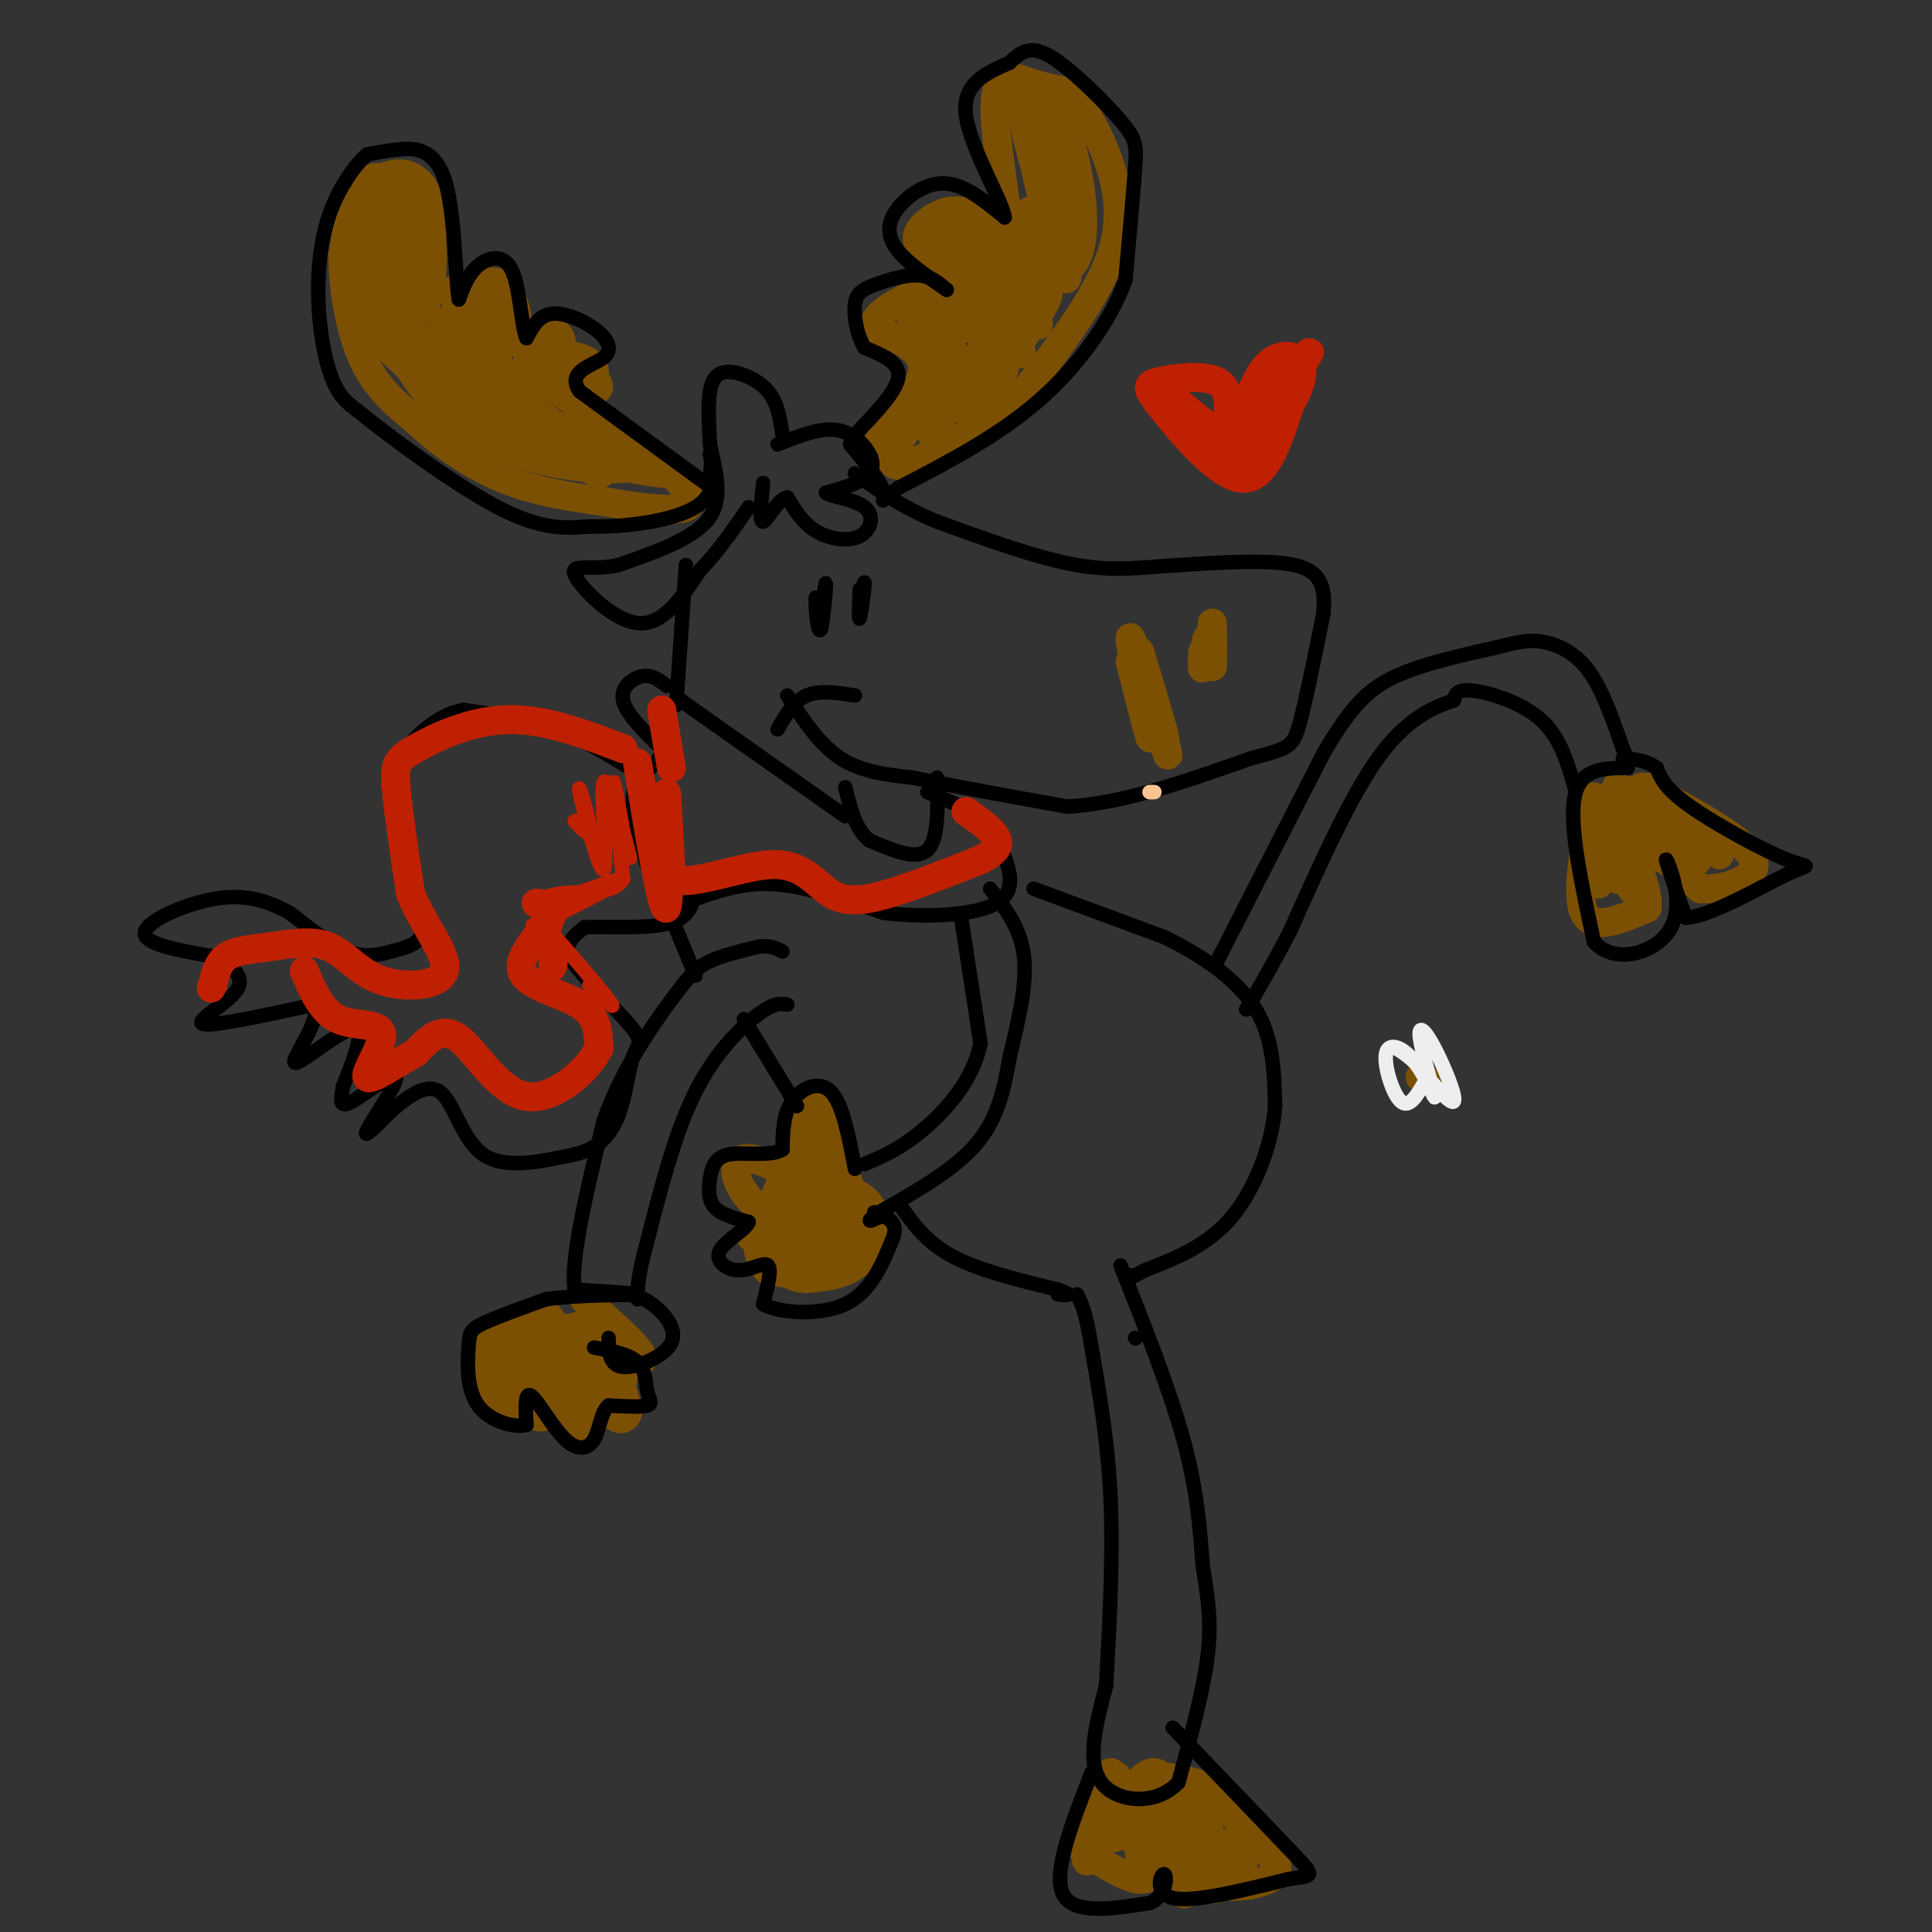 <svg viewBox='0 0 400 400' version='1.1' xmlns='http://www.w3.org/2000/svg' xmlns:xlink='http://www.w3.org/1999/xlink'><rect x="0" y="0" width="400" height="400" fill="#333333" stroke="none"/><g fill='none' stroke='#7C5002' stroke-width='6' stroke-linecap='round' stroke-linejoin='round'><path d='M294,223c0.000,0.000 2.000,1.000 2,1'/><path d='M84,68c2.083,-1.833 4.167,-3.667 5,-8c0.833,-4.333 0.417,-11.167 0,-18'/><path d='M89,42c-1.143,-4.369 -4.000,-6.292 -7,-6c-3.000,0.292 -6.143,2.798 -8,6c-1.857,3.202 -2.429,7.101 -3,11'/><path d='M71,53c-0.067,5.800 1.267,14.800 4,21c2.733,6.200 6.867,9.600 11,13'/><path d='M86,87c4.733,4.467 11.067,9.133 18,12c6.933,2.867 14.467,3.933 22,5'/><path d='M126,104c7.067,1.267 13.733,1.933 16,1c2.267,-0.933 0.133,-3.467 -2,-6'/><path d='M140,99c-5.333,-4.667 -17.667,-13.333 -30,-22'/><path d='M110,77c-5.143,-1.583 -3.000,5.458 -4,4c-1.000,-1.458 -5.143,-11.417 -8,-15c-2.857,-3.583 -4.429,-0.792 -6,2'/><path d='M92,68c-1.462,1.902 -2.115,5.656 -3,5c-0.885,-0.656 -2.000,-5.722 8,1c10.000,6.722 31.115,25.233 27,24c-4.115,-1.233 -33.462,-22.209 -38,-26c-4.538,-3.791 15.731,9.605 36,23'/><path d='M122,95c-2.117,0.238 -25.409,-10.669 -22,-11c3.409,-0.331 33.519,9.912 39,13c5.481,3.088 -13.666,-0.980 -22,-3c-8.334,-2.020 -5.855,-1.993 -6,-3c-0.145,-1.007 -2.915,-3.049 2,-2c4.915,1.049 17.513,5.188 18,7c0.487,1.812 -11.138,1.295 -20,-1c-8.862,-2.295 -14.961,-6.370 -19,-10c-4.039,-3.630 -6.020,-6.815 -8,-10'/><path d='M84,75c1.990,1.307 10.965,9.574 10,9c-0.965,-0.574 -11.871,-9.990 -17,-15c-5.129,-5.010 -4.481,-5.616 -1,-3c3.481,2.616 9.797,8.454 10,9c0.203,0.546 -5.705,-4.199 -9,-8c-3.295,-3.801 -3.976,-6.658 -3,-9c0.976,-2.342 3.609,-4.169 5,-3c1.391,1.169 1.540,5.334 1,6c-0.540,0.666 -1.770,-2.167 -3,-5'/><path d='M77,56c-0.972,-5.028 -1.904,-15.098 -1,-16c0.904,-0.902 3.642,7.365 5,12c1.358,4.635 1.337,5.639 0,4c-1.337,-1.639 -3.988,-5.923 -5,-10c-1.012,-4.077 -0.385,-7.949 1,-9c1.385,-1.051 3.528,0.720 5,6c1.472,5.280 2.273,14.070 2,14c-0.273,-0.070 -1.620,-8.998 -2,-13c-0.380,-4.002 0.205,-3.077 1,-3c0.795,0.077 1.798,-0.692 2,2c0.202,2.692 -0.399,8.846 -1,15'/><path d='M84,58c-1.024,4.084 -3.083,6.795 -4,8c-0.917,1.205 -0.692,0.902 -2,-3c-1.308,-3.902 -4.150,-11.405 -1,-7c3.150,4.405 12.292,20.719 16,22c3.708,1.281 1.984,-12.471 4,-16c2.016,-3.529 7.774,3.165 9,6c1.226,2.835 -2.078,1.810 -4,0c-1.922,-1.810 -2.461,-4.405 -3,-7'/><path d='M99,61c0.425,-2.013 2.986,-3.546 5,-2c2.014,1.546 3.479,6.169 3,9c-0.479,2.831 -2.902,3.868 -6,2c-3.098,-1.868 -6.871,-6.640 -7,-9c-0.129,-2.360 3.385,-2.306 3,1c-0.385,3.306 -4.670,9.866 -2,11c2.670,1.134 12.296,-3.156 17,-4c4.704,-0.844 4.487,1.759 4,4c-0.487,2.241 -1.243,4.121 -2,6'/><path d='M114,79c-0.790,1.376 -1.764,1.817 -3,0c-1.236,-1.817 -2.732,-5.892 -1,-7c1.732,-1.108 6.692,0.753 9,2c2.308,1.247 1.964,1.882 1,3c-0.964,1.118 -2.547,2.720 -5,2c-2.453,-0.720 -5.774,-3.763 -4,-5c1.774,-1.237 8.644,-0.668 11,1c2.356,1.668 0.199,4.437 -1,6c-1.199,1.563 -1.438,1.921 -4,0c-2.562,-1.921 -7.446,-6.120 -7,-7c0.446,-0.880 6.223,1.560 12,4'/><path d='M122,78c2.400,1.289 2.400,2.511 1,3c-1.400,0.489 -4.200,0.244 -7,0'/><path d='M182,91c4.583,-5.583 9.167,-11.167 9,-15c-0.167,-3.833 -5.083,-5.917 -10,-8'/><path d='M181,68c-0.440,-2.478 3.459,-4.675 6,-6c2.541,-1.325 3.722,-1.780 6,0c2.278,1.780 5.651,5.794 7,6c1.349,0.206 0.675,-3.397 0,-7'/><path d='M200,61c-2.000,-2.815 -7.000,-6.352 -9,-9c-2.000,-2.648 -1.000,-4.405 1,-6c2.000,-1.595 5.000,-3.027 8,-2c3.000,1.027 6.000,4.514 9,8'/><path d='M209,52c0.393,-5.226 -3.125,-22.292 -3,-30c0.125,-7.708 3.893,-6.060 7,-5c3.107,1.060 5.554,1.530 8,2'/><path d='M221,19c2.786,2.321 5.750,7.125 8,13c2.250,5.875 3.786,12.821 1,21c-2.786,8.179 -9.893,17.589 -17,27'/><path d='M213,80c-9.798,9.083 -25.792,18.292 -28,16c-2.208,-2.292 9.369,-16.083 13,-19c3.631,-2.917 -0.685,5.042 -5,13'/><path d='M193,90c-1.351,-3.437 -2.228,-18.530 0,-19c2.228,-0.470 7.561,13.681 6,13c-1.561,-0.681 -10.018,-16.195 -11,-20c-0.982,-3.805 5.509,4.097 12,12'/><path d='M200,76c3.766,2.826 7.182,3.891 8,0c0.818,-3.891 -0.961,-12.739 0,-12c0.961,0.739 4.664,11.065 3,9c-1.664,-2.065 -8.693,-16.523 -9,-20c-0.307,-3.477 6.110,4.025 7,7c0.890,2.975 -3.746,1.421 -7,-1c-3.254,-2.421 -5.127,-5.711 -7,-9'/><path d='M195,50c0.176,-1.794 4.116,-1.779 8,1c3.884,2.779 7.711,8.324 8,11c0.289,2.676 -2.960,2.485 -5,1c-2.040,-1.485 -2.870,-4.263 -2,-6c0.870,-1.737 3.440,-2.432 6,1c2.560,3.432 5.109,10.992 5,9c-0.109,-1.992 -2.875,-13.536 -3,-19c-0.125,-5.464 2.393,-4.847 4,-4c1.607,0.847 2.304,1.923 3,3'/><path d='M219,47c1.285,4.638 2.998,14.733 1,9c-1.998,-5.733 -7.708,-27.293 -7,-31c0.708,-3.707 7.834,10.440 10,17c2.166,6.560 -0.628,5.534 -2,6c-1.372,0.466 -1.324,2.423 -3,-2c-1.676,-4.423 -5.078,-15.227 -6,-21c-0.922,-5.773 0.636,-6.516 3,-4c2.364,2.516 5.532,8.290 7,13c1.468,4.710 1.234,8.355 1,12'/><path d='M223,46c-2.160,-3.698 -8.062,-18.941 -9,-25c-0.938,-6.059 3.086,-2.932 6,4c2.914,6.932 4.717,17.670 4,24c-0.717,6.330 -3.955,8.253 -4,5c-0.045,-3.253 3.103,-11.684 0,-7c-3.103,4.684 -12.458,22.481 -16,28c-3.542,5.519 -1.271,-1.241 1,-8'/><path d='M205,67c2.351,-3.853 7.729,-9.485 6,-5c-1.729,4.485 -10.567,19.089 -13,22c-2.433,2.911 1.537,-5.870 7,-13c5.463,-7.130 12.418,-12.609 12,-10c-0.418,2.609 -8.209,13.304 -16,24'/><path d='M234,137c2.357,9.286 4.714,18.571 4,15c-0.714,-3.571 -4.500,-20.000 -4,-20c0.500,0.000 5.286,16.429 7,22c1.714,5.571 0.357,0.286 -1,-5'/><path d='M240,149c-1.405,-5.095 -4.417,-15.333 -4,-14c0.417,1.333 4.262,14.238 5,17c0.738,2.762 -1.631,-4.619 -4,-12'/><path d='M249,135c-0.089,2.067 -0.178,4.133 0,3c0.178,-1.133 0.622,-5.467 1,-6c0.378,-0.533 0.689,2.733 1,6'/><path d='M251,138c0.156,-1.378 0.044,-7.822 0,-9c-0.044,-1.178 -0.022,2.911 0,7'/><path d='M173,242c1.893,2.137 3.786,4.274 2,2c-1.786,-2.274 -7.252,-8.957 -8,-10c-0.748,-1.043 3.222,3.556 5,4c1.778,0.444 1.363,-3.265 0,-6c-1.363,-2.735 -3.675,-4.496 -5,-3c-1.325,1.496 -1.662,6.248 -2,11'/><path d='M165,240c1.313,3.476 5.595,6.666 4,6c-1.595,-0.666 -9.067,-5.189 -13,-6c-3.933,-0.811 -4.328,2.089 -3,5c1.328,2.911 4.379,5.832 7,7c2.621,1.168 4.810,0.584 7,0'/><path d='M167,252c-0.255,1.031 -4.392,3.609 -5,3c-0.608,-0.609 2.315,-4.404 3,-6c0.685,-1.596 -0.867,-0.993 -3,1c-2.133,1.993 -4.848,5.377 -6,6c-1.152,0.623 -0.739,-1.515 2,-4c2.739,-2.485 7.806,-5.315 10,-4c2.194,1.315 1.514,6.777 0,10c-1.514,3.223 -3.861,4.207 -5,4c-1.139,-0.207 -1.069,-1.603 -1,-3'/><path d='M162,259c0.152,-2.204 1.033,-6.216 3,-8c1.967,-1.784 5.020,-1.342 7,-1c1.980,0.342 2.887,0.582 3,3c0.113,2.418 -0.569,7.014 -3,9c-2.431,1.986 -6.613,1.361 -9,-1c-2.387,-2.361 -2.980,-6.459 -2,-9c0.980,-2.541 3.532,-3.526 7,-4c3.468,-0.474 7.852,-0.436 10,1c2.148,1.436 2.060,4.272 1,7c-1.060,2.728 -3.093,5.350 -6,7c-2.907,1.650 -6.688,2.329 -9,1c-2.312,-1.329 -3.156,-4.664 -4,-8'/><path d='M160,256c1.290,-3.235 6.516,-7.321 10,-9c3.484,-1.679 5.224,-0.949 7,0c1.776,0.949 3.586,2.117 4,5c0.414,2.883 -0.567,7.482 -4,10c-3.433,2.518 -9.319,2.955 -13,2c-3.681,-0.955 -5.157,-3.302 -5,-8c0.157,-4.698 1.948,-11.748 5,-14c3.052,-2.252 7.364,0.293 10,4c2.636,3.707 3.594,8.575 3,12c-0.594,3.425 -2.741,5.407 -6,6c-3.259,0.593 -7.629,-0.204 -12,-1'/><path d='M159,263c-2.408,-2.191 -2.428,-7.170 -2,-10c0.428,-2.830 1.305,-3.513 4,-4c2.695,-0.487 7.207,-0.780 9,1c1.793,1.780 0.867,5.633 -1,8c-1.867,2.367 -4.676,3.248 -6,2c-1.324,-1.248 -1.162,-4.624 -1,-8'/><path d='M121,269c5.750,5.000 11.500,10.000 12,12c0.500,2.000 -4.250,1.000 -9,0'/><path d='M124,281c-1.583,-0.987 -1.040,-3.455 -2,-5c-0.960,-1.545 -3.423,-2.169 -4,0c-0.577,2.169 0.734,7.129 3,8c2.266,0.871 5.488,-2.347 7,-2c1.512,0.347 1.312,4.258 0,6c-1.312,1.742 -3.738,1.315 -4,0c-0.262,-1.315 1.639,-3.519 3,-3c1.361,0.519 2.180,3.759 3,7'/><path d='M130,292c-0.047,1.682 -1.663,2.385 -3,1c-1.337,-1.385 -2.393,-4.860 -2,-6c0.393,-1.140 2.235,0.053 1,3c-1.235,2.947 -5.546,7.648 -8,5c-2.454,-2.648 -3.050,-12.644 -3,-17c0.050,-4.356 0.746,-3.070 2,-2c1.254,1.070 3.065,1.925 4,4c0.935,2.075 0.993,5.371 0,8c-0.993,2.629 -3.037,4.593 -5,3c-1.963,-1.593 -3.847,-6.741 -4,-10c-0.153,-3.259 1.423,-4.630 3,-6'/><path d='M115,275c1.408,-0.697 3.427,0.561 5,3c1.573,2.439 2.698,6.059 1,9c-1.698,2.941 -6.219,5.203 -9,4c-2.781,-1.203 -3.822,-5.872 -4,-10c-0.178,-4.128 0.507,-7.717 2,-9c1.493,-1.283 3.792,-0.261 5,3c1.208,3.261 1.324,8.762 1,12c-0.324,3.238 -1.087,4.213 -3,5c-1.913,0.787 -4.977,1.386 -7,-2c-2.023,-3.386 -3.006,-10.758 -2,-14c1.006,-3.242 4.002,-2.355 6,-1c1.998,1.355 2.999,3.177 4,5'/><path d='M114,280c1.178,2.237 2.122,5.329 0,8c-2.122,2.671 -7.311,4.923 -10,3c-2.689,-1.923 -2.878,-8.019 -3,-11c-0.122,-2.981 -0.176,-2.847 1,-3c1.176,-0.153 3.580,-0.594 5,1c1.420,1.594 1.854,5.221 1,8c-0.854,2.779 -2.996,4.710 -5,3c-2.004,-1.710 -3.871,-7.060 -3,-10c0.871,-2.940 4.481,-3.468 7,-3c2.519,0.468 3.947,1.934 5,5c1.053,3.066 1.729,7.733 1,10c-0.729,2.267 -2.865,2.133 -5,2'/><path d='M108,293c-1.151,-2.625 -1.529,-10.187 0,-14c1.529,-3.813 4.967,-3.878 7,-2c2.033,1.878 2.663,5.698 2,9c-0.663,3.302 -2.618,6.086 -4,7c-1.382,0.914 -2.191,-0.043 -3,-1'/><path d='M330,165c-1.917,10.083 -3.833,20.167 -2,24c1.833,3.833 7.417,1.417 13,-1'/><path d='M341,188c0.656,-4.180 -4.206,-14.131 -6,-16c-1.794,-1.869 -0.522,4.343 1,6c1.522,1.657 3.292,-1.241 6,-1c2.708,0.241 6.354,3.620 10,7'/><path d='M352,184c4.978,0.422 12.422,-2.022 11,-6c-1.422,-3.978 -11.711,-9.489 -22,-15'/><path d='M341,163c1.174,1.929 15.107,14.252 15,14c-0.107,-0.252 -14.256,-13.078 -16,-14c-1.744,-0.922 8.915,10.059 10,11c1.085,0.941 -7.404,-8.160 -11,-10c-3.596,-1.840 -2.298,3.580 -1,9'/><path d='M338,173c-0.130,5.026 0.045,13.093 0,11c-0.045,-2.093 -0.311,-14.344 -1,-14c-0.689,0.344 -1.801,13.285 -2,12c-0.199,-1.285 0.515,-16.796 0,-19c-0.515,-2.204 -2.257,8.898 -4,20'/><path d='M331,183c-1.393,-1.024 -2.875,-13.583 2,-15c4.875,-1.417 16.107,8.310 18,10c1.893,1.690 -5.554,-4.655 -13,-11'/><path d='M338,167c-2.333,1.711 -1.667,11.489 -1,15c0.667,3.511 1.333,0.756 2,-2'/><path d='M229,380c0.000,0.000 1.000,0.000 1,0'/><path d='M229,380c0.000,0.000 -1.000,0.000 -1,0'/><path d='M229,372c-2.137,7.488 -4.274,14.976 -4,13c0.274,-1.976 2.958,-13.417 3,-14c0.042,-0.583 -2.560,9.690 -3,12c-0.440,2.310 1.280,-3.345 3,-9'/><path d='M228,374c1.499,-3.424 3.747,-7.484 3,-6c-0.747,1.484 -4.489,8.511 -6,12c-1.511,3.489 -0.791,3.439 2,5c2.791,1.561 7.655,4.732 10,4c2.345,-0.732 2.173,-5.366 2,-10'/><path d='M239,379c2.316,-1.359 7.105,0.244 9,3c1.895,2.756 0.895,6.665 4,8c3.105,1.335 10.316,0.096 12,-2c1.684,-2.096 -2.158,-5.048 -6,-8'/><path d='M258,380c-2.252,-3.792 -4.882,-9.271 -11,-11c-6.118,-1.729 -15.725,0.294 -15,3c0.725,2.706 11.782,6.097 16,8c4.218,1.903 1.597,2.320 0,4c-1.597,1.680 -2.171,4.623 -5,2c-2.829,-2.623 -7.915,-10.811 -13,-19'/><path d='M230,367c-3.023,0.485 -4.081,11.197 -2,11c2.081,-0.197 7.301,-11.304 11,-11c3.699,0.304 5.878,12.020 6,17c0.122,4.980 -1.813,3.225 -3,-2c-1.187,-5.225 -1.625,-13.922 0,-14c1.625,-0.078 5.312,8.461 9,17'/><path d='M251,385c0.400,-1.994 -3.100,-15.479 -3,-15c0.100,0.479 3.800,14.922 5,18c1.200,3.078 -0.100,-5.210 1,-6c1.100,-0.790 4.600,5.917 3,5c-1.600,-0.917 -8.300,-9.459 -15,-18'/><path d='M242,369c-6.107,-0.107 -13.875,8.625 -14,11c-0.125,2.375 7.393,-1.607 10,-2c2.607,-0.393 0.304,2.804 -2,6'/><path d='M236,384c-0.638,-1.758 -1.232,-9.153 0,-9c1.232,0.153 4.289,7.856 7,9c2.711,1.144 5.076,-4.269 7,-4c1.924,0.269 3.407,6.220 3,9c-0.407,2.780 -2.703,2.390 -5,2'/><path d='M248,391c-1.578,0.667 -3.022,1.333 -3,1c0.022,-0.333 1.511,-1.667 3,-3'/></g>
<g fill='none' stroke='#000000' stroke-width='3' stroke-linecap='round' stroke-linejoin='round'><path d='M146,100c0.000,0.000 -26.000,-19.000 -26,-19'/><path d='M120,81c-2.896,-4.225 2.863,-5.287 5,-7c2.137,-1.713 0.652,-4.077 -2,-6c-2.652,-1.923 -6.472,-3.407 -9,-3c-2.528,0.407 -3.764,2.703 -5,5'/><path d='M109,70c-1.083,-2.250 -1.292,-10.375 -3,-14c-1.708,-3.625 -4.917,-2.750 -7,-1c-2.083,1.750 -3.042,4.375 -4,7'/><path d='M95,62c-0.774,-4.202 -0.708,-18.208 -3,-25c-2.292,-6.792 -6.940,-6.369 -10,-6c-3.060,0.369 -4.530,0.685 -6,1'/><path d='M76,32c-2.587,2.167 -6.054,7.086 -8,13c-1.946,5.914 -2.370,12.823 -2,19c0.370,6.177 1.534,11.622 3,15c1.466,3.378 3.233,4.689 5,6'/><path d='M74,85c6.378,5.200 19.822,15.200 29,20c9.178,4.800 14.089,4.400 19,4'/><path d='M122,109c7.711,0.222 17.489,-1.222 22,-4c4.511,-2.778 3.756,-6.889 3,-11'/><path d='M147,94c0.500,-1.000 0.250,2.000 0,5'/><path d='M177,90c4.333,-4.500 8.667,-9.000 9,-12c0.333,-3.000 -3.333,-4.500 -7,-6'/><path d='M179,72c-1.654,-2.766 -2.289,-6.679 -2,-9c0.289,-2.321 1.501,-3.048 4,-4c2.499,-0.952 6.285,-2.129 9,-2c2.715,0.129 4.357,1.565 6,3'/><path d='M196,60c-1.215,-0.904 -7.254,-4.665 -10,-8c-2.746,-3.335 -2.201,-6.244 0,-9c2.201,-2.756 6.057,-5.359 10,-5c3.943,0.359 7.971,3.679 12,7'/><path d='M208,45c-0.311,-3.089 -7.089,-14.311 -8,-21c-0.911,-6.689 4.044,-8.844 9,-11'/><path d='M209,13c2.636,-2.630 4.727,-3.705 9,-1c4.273,2.705 10.727,9.190 14,13c3.273,3.810 3.364,4.946 3,10c-0.364,5.054 -1.182,14.027 -2,23'/><path d='M233,58c-3.022,8.333 -9.578,17.667 -18,25c-8.422,7.333 -18.711,12.667 -29,18'/><path d='M186,101c-4.867,3.467 -2.533,3.133 -3,1c-0.467,-2.133 -3.733,-6.067 -7,-10'/><path d='M161,92c4.298,-1.702 8.595,-3.405 12,-3c3.405,0.405 5.917,2.917 7,5c1.083,2.083 0.738,3.738 -1,5c-1.738,1.262 -4.869,2.131 -8,3'/><path d='M171,102c0.510,0.786 5.786,1.252 8,3c2.214,1.748 1.365,4.778 -1,6c-2.365,1.222 -6.247,0.635 -9,-1c-2.753,-1.635 -4.376,-4.317 -6,-7'/><path d='M163,103c-2.044,0.378 -4.156,4.822 -5,5c-0.844,0.178 -0.422,-3.911 0,-8'/><path d='M162,90c-0.482,-3.298 -0.964,-6.595 -3,-9c-2.036,-2.405 -5.625,-3.917 -8,-4c-2.375,-0.083 -3.536,1.262 -4,4c-0.464,2.738 -0.232,6.869 0,11'/><path d='M147,92c0.844,4.600 2.956,10.600 0,15c-2.956,4.400 -10.978,7.200 -19,10'/><path d='M128,117c-5.595,1.274 -10.083,-0.542 -9,2c1.083,2.542 7.738,9.440 13,10c5.262,0.560 9.131,-5.220 13,-11'/><path d='M145,118c3.833,-4.000 6.917,-8.500 10,-13'/><path d='M142,117c0.000,0.000 -2.000,29.000 -2,29'/><path d='M177,144c-3.667,-0.583 -7.333,-1.167 -10,0c-2.667,1.167 -4.333,4.083 -6,7'/><path d='M163,144c3.333,5.083 6.667,10.167 11,13c4.333,2.833 9.667,3.417 15,4'/><path d='M189,161c7.833,1.667 19.917,3.833 32,6'/><path d='M221,167c11.667,-0.667 24.833,-5.333 38,-10'/><path d='M259,157c7.911,-2.089 8.689,-2.311 10,-7c1.311,-4.689 3.156,-13.844 5,-23'/><path d='M274,127c0.511,-5.800 -0.711,-8.800 -6,-10c-5.289,-1.200 -14.644,-0.600 -24,0'/><path d='M244,117c-7.111,0.400 -12.889,1.400 -21,0c-8.111,-1.400 -18.556,-5.200 -29,-9'/><path d='M194,108c-7.667,-3.167 -12.333,-6.583 -17,-10'/><path d='M169,127c0.533,2.000 1.067,4.000 1,3c-0.067,-1.000 -0.733,-5.000 -1,-6c-0.267,-1.000 -0.133,1.000 0,3'/><path d='M169,127c0.155,1.750 0.542,4.625 1,3c0.458,-1.625 0.988,-7.750 1,-9c0.012,-1.250 -0.494,2.375 -1,6'/><path d='M178,122c-0.133,3.378 -0.267,6.756 0,6c0.267,-0.756 0.933,-5.644 1,-7c0.067,-1.356 -0.467,0.822 -1,3'/><path d='M194,161c0.167,6.417 0.333,12.833 -2,15c-2.333,2.167 -7.167,0.083 -12,-2'/><path d='M180,174c-2.833,-2.167 -3.917,-6.583 -5,-11'/><path d='M175,169c0.000,0.000 -27.000,-19.000 -27,-19'/><path d='M148,150c-5.667,-4.000 -6.333,-4.500 -7,-5'/><path d='M138,142c-1.489,-1.178 -2.978,-2.356 -5,-2c-2.022,0.356 -4.578,2.244 -4,5c0.578,2.756 4.289,6.378 8,10'/><path d='M137,155c0.153,2.708 -3.464,4.478 -5,7c-1.536,2.522 -0.990,5.794 0,10c0.990,4.206 2.426,9.344 4,12c1.574,2.656 3.287,2.828 5,3'/><path d='M141,187c3.444,-0.689 9.556,-3.911 17,-4c7.444,-0.089 16.222,2.956 25,6'/><path d='M183,189c8.274,1.000 16.458,0.500 21,-1c4.542,-1.500 5.440,-4.000 5,-7c-0.440,-3.000 -2.220,-6.500 -4,-10'/><path d='M205,171c-2.833,-2.833 -7.917,-4.917 -13,-7'/><path d='M132,160c-5.500,-3.417 -11.000,-6.833 -17,-9c-6.000,-2.167 -12.500,-3.083 -19,-4'/><path d='M96,147c-5.429,0.905 -9.500,5.167 -12,8c-2.500,2.833 -3.429,4.238 -3,9c0.429,4.762 2.214,12.881 4,21'/><path d='M85,185c1.330,5.131 2.656,7.458 2,9c-0.656,1.542 -3.292,2.300 -6,3c-2.708,0.700 -5.488,1.343 -9,0c-3.512,-1.343 -7.756,-4.671 -12,-8'/><path d='M60,189c-4.190,-2.274 -8.667,-3.958 -15,-3c-6.333,0.958 -14.524,4.560 -15,7c-0.476,2.440 6.762,3.720 14,5'/><path d='M44,198c3.988,1.893 6.958,4.125 5,7c-1.958,2.875 -8.845,6.393 -7,7c1.845,0.607 12.423,-1.696 23,-4'/><path d='M65,208c1.917,2.655 -4.792,11.292 -4,12c0.792,0.708 9.083,-6.512 12,-7c2.917,-0.488 0.458,5.756 -2,12'/><path d='M71,225c-0.514,3.027 -0.797,4.595 2,3c2.797,-1.595 8.676,-6.352 9,-5c0.324,1.352 -4.907,8.815 -6,11c-1.093,2.185 1.954,-0.907 5,-4'/><path d='M81,230c2.726,-2.298 7.042,-6.042 10,-4c2.958,2.042 4.560,9.869 9,13c4.440,3.131 11.720,1.565 19,0'/><path d='M119,239c4.841,-1.135 7.442,-3.973 9,-8c1.558,-4.027 2.072,-9.242 3,-12c0.928,-2.758 2.269,-3.059 0,-6c-2.269,-2.941 -8.149,-8.523 -11,-12c-2.851,-3.477 -2.672,-4.851 -2,-6c0.672,-1.149 1.836,-2.075 3,-3'/><path d='M121,192c4.244,-0.289 13.356,0.489 18,-1c4.644,-1.489 4.822,-5.244 5,-9'/><path d='M199,190c0.000,0.000 4.000,26.000 4,26'/><path d='M203,216c-1.511,7.733 -7.289,14.067 -12,18c-4.711,3.933 -8.356,5.467 -12,7'/><path d='M205,184c3.167,4.083 6.333,8.167 7,14c0.667,5.833 -1.167,13.417 -3,21'/><path d='M209,219c-1.133,6.644 -2.467,12.756 -7,18c-4.533,5.244 -12.267,9.622 -20,14'/><path d='M182,251c-3.333,2.500 -1.667,1.750 0,1'/><path d='M177,242c-1.267,-6.756 -2.533,-13.511 -5,-16c-2.467,-2.489 -6.133,-0.711 -8,2c-1.867,2.711 -1.933,6.356 -2,10'/><path d='M162,238c-2.565,1.557 -7.976,0.448 -11,1c-3.024,0.552 -3.660,2.764 -4,5c-0.340,2.236 -0.383,4.496 1,6c1.383,1.504 4.191,2.252 7,3'/><path d='M155,253c-0.419,1.539 -4.968,3.887 -6,6c-1.032,2.113 1.453,3.992 4,4c2.547,0.008 5.156,-1.855 6,-1c0.844,0.855 -0.078,4.427 -1,8'/><path d='M158,270c3.178,1.867 11.622,2.533 17,0c5.378,-2.533 7.689,-8.267 10,-14'/><path d='M185,256c1.000,-3.167 -1.500,-4.083 -4,-5'/><path d='M129,268c1.804,0.125 3.607,0.250 6,2c2.393,1.750 5.375,5.125 4,8c-1.375,2.875 -7.107,5.250 -10,5c-2.893,-0.250 -2.946,-3.125 -3,-6'/><path d='M123,279c3.625,0.679 7.250,1.357 9,3c1.750,1.643 1.625,4.250 2,6c0.375,1.750 1.250,2.643 0,3c-1.250,0.357 -4.625,0.179 -8,0'/><path d='M126,291c-1.662,1.423 -1.817,4.979 -3,7c-1.183,2.021 -3.396,2.506 -6,0c-2.604,-2.506 -5.601,-8.002 -7,-9c-1.399,-0.998 -1.199,2.501 -1,6'/><path d='M109,295c-2.292,0.686 -7.522,-0.600 -10,-4c-2.478,-3.400 -2.206,-8.915 -2,-12c0.206,-3.085 0.344,-3.738 3,-5c2.656,-1.262 7.828,-3.131 13,-5'/><path d='M113,269c6.556,-0.956 16.444,-0.844 18,-1c1.556,-0.156 -5.222,-0.578 -12,-1'/><path d='M119,267c-1.000,-6.000 2.500,-20.500 6,-35'/><path d='M125,232c3.738,-10.631 10.083,-19.708 14,-25c3.917,-5.292 5.405,-6.798 8,-8c2.595,-1.202 6.298,-2.101 10,-3'/><path d='M157,196c2.500,-0.333 3.750,0.333 5,1'/><path d='M163,208c-1.311,-0.244 -2.622,-0.489 -6,2c-3.378,2.489 -8.822,7.711 -13,16c-4.178,8.289 -7.089,19.644 -10,31'/><path d='M134,257c-2.000,7.167 -2.000,9.583 -2,12'/><path d='M139,190c0.000,0.000 5.000,12.000 5,12'/><path d='M154,211c0.000,0.000 11.000,18.000 11,18'/><path d='M214,184c0.000,0.000 27.000,10.000 27,10'/><path d='M241,194c8.244,4.000 15.356,9.000 19,15c3.644,6.000 3.822,13.000 4,20'/><path d='M264,229c-0.578,7.733 -4.022,17.067 -9,23c-4.978,5.933 -11.489,8.467 -18,11'/><path d='M237,263c-3.500,2.000 -3.250,1.500 -3,1'/><path d='M186,249c2.750,4.000 5.500,8.000 11,11c5.500,3.000 13.750,5.000 22,7'/><path d='M219,267c3.667,1.333 1.833,1.167 0,1'/><path d='M252,199c0.000,0.000 22.000,-43.000 22,-43'/><path d='M274,156c5.822,-9.978 9.378,-13.422 15,-16c5.622,-2.578 13.311,-4.289 21,-6'/><path d='M310,134c5.060,-1.321 7.208,-1.625 10,-1c2.792,0.625 6.226,2.179 9,6c2.774,3.821 4.887,9.911 7,16'/><path d='M336,155c1.167,2.667 0.583,1.333 0,0'/><path d='M326,163c-1.489,-5.200 -2.978,-10.400 -7,-14c-4.022,-3.600 -10.578,-5.600 -14,-6c-3.422,-0.400 -3.711,0.800 -4,2'/><path d='M301,145c-3.111,1.111 -8.889,2.889 -15,11c-6.111,8.111 -12.556,22.556 -19,37'/><path d='M267,193c-4.667,8.833 -6.833,12.417 -9,16'/><path d='M337,159c-4.917,0.000 -9.833,0.000 -11,6c-1.167,6.000 1.417,18.000 4,30'/><path d='M330,195c4.345,4.940 13.208,2.292 16,-3c2.792,-5.292 -0.488,-13.226 -1,-14c-0.512,-0.774 1.744,5.613 4,12'/><path d='M349,190c5.078,-0.150 15.774,-6.525 21,-9c5.226,-2.475 4.984,-1.051 0,-3c-4.984,-1.949 -14.710,-7.271 -20,-11c-5.290,-3.729 -6.145,-5.864 -7,-8'/><path d='M343,159c-2.333,-1.667 -4.667,-1.833 -7,-2'/><path d='M235,277c0.000,0.000 0.100,0.100 0.1,0.1'/><path d='M232,262c5.083,12.833 10.167,25.667 13,36c2.833,10.333 3.417,18.167 4,26'/><path d='M249,324c1.111,7.111 1.889,11.889 1,19c-0.889,7.111 -3.444,16.556 -6,26'/><path d='M244,369c-4.533,4.933 -12.867,4.267 -16,0c-3.133,-4.267 -1.067,-12.133 1,-20'/><path d='M229,349c0.556,-9.867 1.444,-24.533 1,-37c-0.444,-12.467 -2.222,-22.733 -4,-33'/><path d='M226,279c-1.167,-7.333 -2.083,-9.167 -3,-11'/><path d='M226,367c-4.000,10.250 -8.000,20.500 -6,25c2.000,4.500 10.000,3.250 18,2'/><path d='M238,394c3.631,-1.393 3.708,-5.875 3,-6c-0.708,-0.125 -2.202,4.107 2,5c4.202,0.893 14.101,-1.554 24,-4'/><path d='M267,389c4.978,-0.667 5.422,-0.333 1,-5c-4.422,-4.667 -13.711,-14.333 -23,-24'/><path d='M245,360c-3.833,-4.000 -1.917,-2.000 0,0'/></g>
<g fill='none' stroke='#EEEEEE' stroke-width='3' stroke-linecap='round' stroke-linejoin='round'><path d='M295,224c-1.631,2.801 -3.263,5.603 -5,4c-1.737,-1.603 -3.580,-7.610 -3,-10c0.580,-2.390 3.584,-1.161 6,2c2.416,3.161 4.244,8.256 4,7c-0.244,-1.256 -2.560,-8.862 -3,-12c-0.440,-3.138 0.997,-1.806 3,2c2.003,3.806 4.572,10.088 4,11c-0.572,0.912 -4.286,-3.544 -8,-8'/><path d='M293,220c-2.000,-1.833 -3.000,-2.417 -4,-3'/></g>
<g fill='none' stroke='#FCC392' stroke-width='3' stroke-linecap='round' stroke-linejoin='round'><path d='M238,164c0.000,0.000 1.000,0.000 1,0'/></g>
<g fill='none' stroke='#BF2001' stroke-width='3' stroke-linecap='round' stroke-linejoin='round'><path d='M119,170c1.657,1.879 3.315,3.757 3,1c-0.315,-2.757 -2.601,-10.150 -2,-7c0.601,3.150 4.089,16.844 5,16c0.911,-0.844 -0.755,-16.227 0,-18c0.755,-1.773 3.930,10.065 5,14c1.070,3.935 0.035,-0.032 -1,-4'/><path d='M129,172c-0.689,-3.733 -1.911,-11.067 -2,-10c-0.089,1.067 0.956,10.533 2,20'/><path d='M129,182c-2.117,3.530 -8.410,2.355 -13,3c-4.590,0.645 -7.478,3.111 -3,2c4.478,-1.111 16.321,-5.799 16,-5c-0.321,0.799 -12.806,7.085 -17,9c-4.194,1.915 -0.097,-0.543 4,-3'/><path d='M116,188c-0.330,2.155 -3.155,9.041 -3,12c0.155,2.959 3.289,1.989 3,-1c-0.289,-2.989 -4.001,-7.997 -2,-6c2.001,1.997 9.715,10.999 12,14c2.285,3.001 -0.857,0.000 -4,-3'/></g>
<g fill='none' stroke='#BF2001' stroke-width='6' stroke-linecap='round' stroke-linejoin='round'><path d='M111,187c2.280,0.179 4.560,0.357 3,3c-1.560,2.643 -6.958,7.750 -6,11c0.958,3.250 8.274,4.643 12,7c3.726,2.357 3.863,5.679 4,9'/><path d='M124,217c-2.048,4.405 -9.167,10.917 -15,10c-5.833,-0.917 -10.381,-9.262 -14,-12c-3.619,-2.738 -6.310,0.131 -9,3'/><path d='M86,218c-3.960,2.126 -9.360,5.941 -10,5c-0.640,-0.941 3.482,-6.638 3,-9c-0.482,-2.362 -5.566,-1.389 -9,-3c-3.434,-1.611 -5.217,-5.805 -7,-10'/><path d='M132,158c2.556,15.600 5.111,31.200 6,30c0.889,-1.200 0.111,-19.200 0,-23c-0.111,-3.800 0.444,6.600 1,17'/><path d='M139,182c4.314,1.609 14.600,-2.868 21,-3c6.400,-0.132 8.915,4.080 12,6c3.085,1.920 6.738,1.549 12,0c5.262,-1.549 12.131,-4.274 19,-7'/><path d='M203,178c3.889,-1.978 4.111,-3.422 3,-5c-1.111,-1.578 -3.556,-3.289 -6,-5'/><path d='M139,159c0.000,0.000 -2.000,-12.000 -2,-12'/><path d='M129,155c-8.131,-3.107 -16.262,-6.214 -24,-6c-7.738,0.214 -15.083,3.750 -19,6c-3.917,2.250 -4.405,3.214 -4,8c0.405,4.786 1.702,13.393 3,22'/><path d='M85,185c2.702,6.793 7.958,12.776 7,16c-0.958,3.224 -8.130,3.690 -13,2c-4.870,-1.690 -7.439,-5.535 -11,-7c-3.561,-1.465 -8.112,-0.548 -12,0c-3.888,0.548 -7.111,0.728 -9,2c-1.889,1.272 -2.445,3.636 -3,6'/><path d='M44,204c-0.500,1.000 -0.250,0.500 0,0'/><path d='M254,88c0.432,-3.758 0.864,-7.515 -2,-9c-2.864,-1.485 -9.026,-0.697 -12,0c-2.974,0.697 -2.762,1.303 1,6c3.762,4.697 11.075,13.485 16,14c4.925,0.515 7.463,-7.242 10,-15'/><path d='M267,84c2.345,-4.238 3.208,-7.333 2,-9c-1.208,-1.667 -4.488,-1.905 -7,1c-2.512,2.905 -4.256,8.952 -6,15'/><path d='M256,91c-5.500,-1.000 -16.250,-11.000 -16,-11c0.250,0.000 11.500,10.000 17,13c5.500,3.000 5.250,-1.000 5,-5'/><path d='M262,88c1.970,-3.239 4.394,-8.837 3,-7c-1.394,1.837 -6.606,11.110 -5,9c1.606,-2.110 10.030,-15.603 11,-17c0.970,-1.397 -5.515,9.301 -12,20'/></g>
</svg>